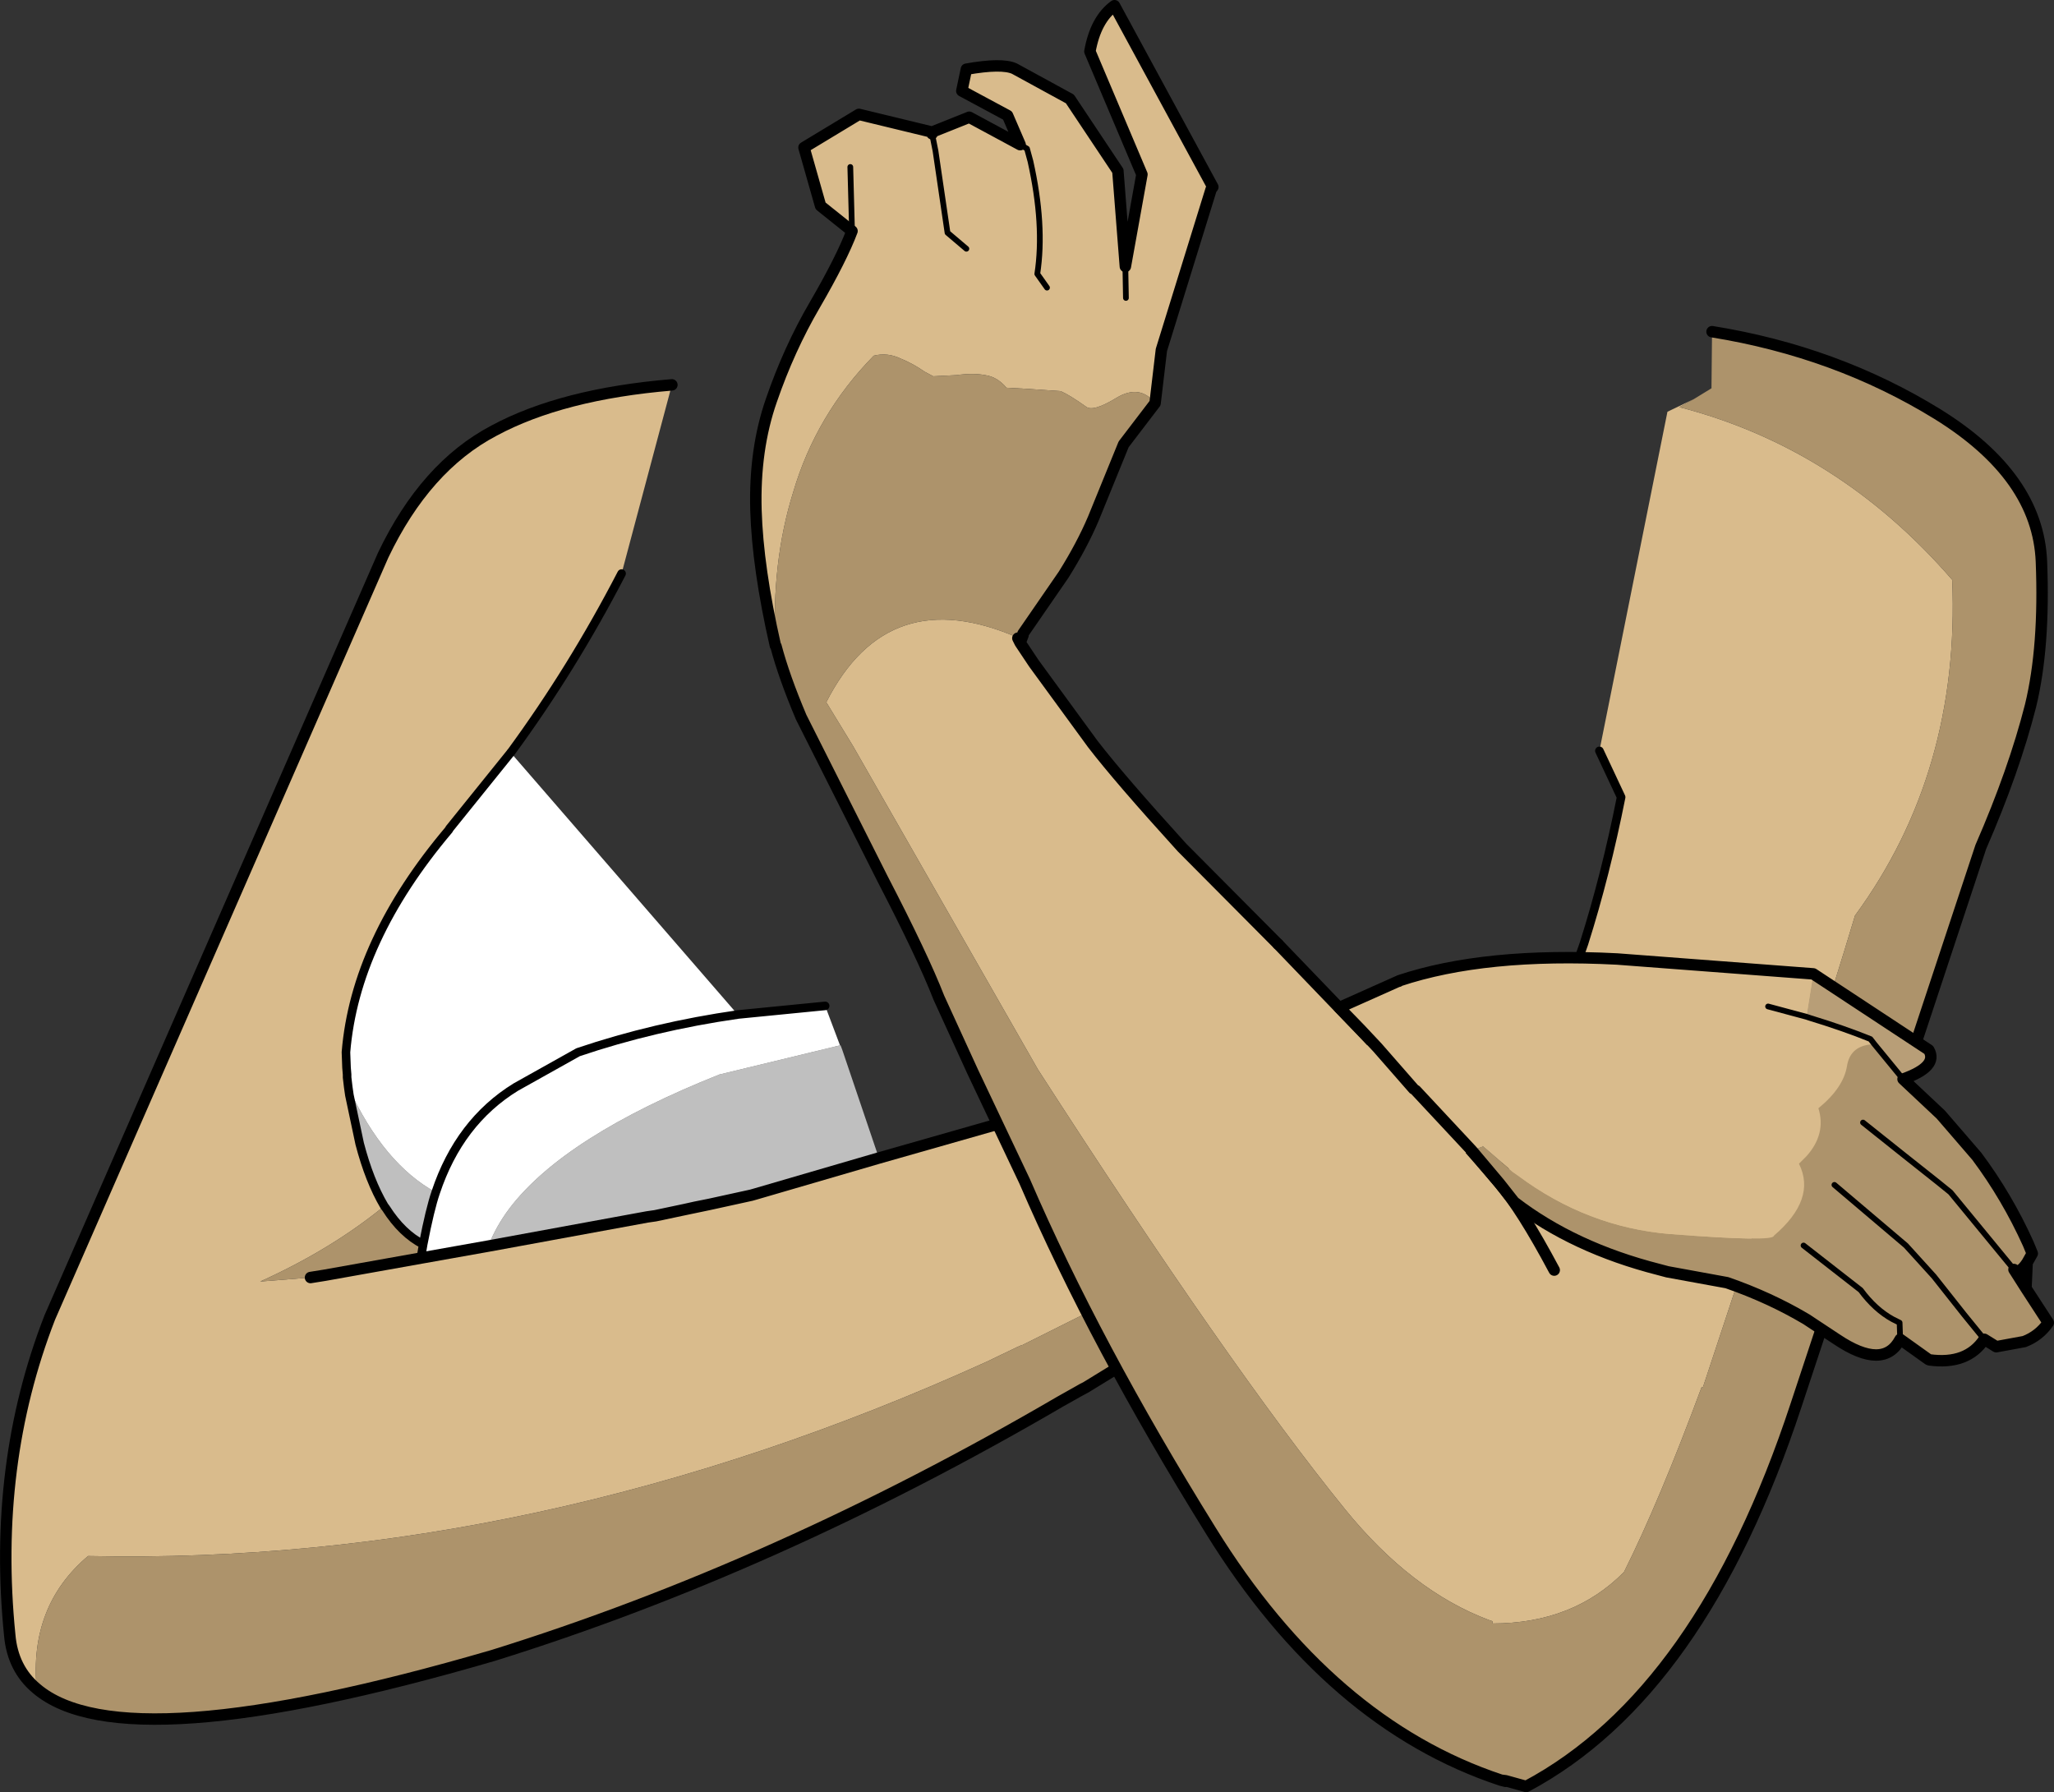 <?xml version="1.0" encoding="UTF-8" standalone="no"?>
<svg xmlns:xlink="http://www.w3.org/1999/xlink" height="156.7px" width="179.6px" xmlns="http://www.w3.org/2000/svg">
  <rect width="100%" height="100%" fill="#333333" stroke="none"/>
  <g transform="matrix(1.0, 0.0, 0.0, 1.0, 0.5, 30.0)">
    <path d="M76.35 71.25 L86.35 68.4 87.2 68.4 96.6 83.75 88.9 87.6 88.85 87.6 88.4 87.8 85.8 89.05 Q46.5 106.9 7.2 106.05 2.05 110.4 2.7 117.65 0.6 115.9 0.35 112.95 -1.15 98.05 3.85 85.2 L33.0 18.55 Q36.7 10.8 42.7 7.65 48.65 4.45 58.25 3.65 L53.85 20.15 Q49.55 28.45 44.2 35.75 L38.8 42.45 38.75 42.55 Q30.55 52.25 29.75 62.0 L29.8 63.35 29.85 63.95 29.85 64.2 29.95 65.05 30.05 65.75 30.95 70.0 Q31.8 73.25 33.1 75.45 28.45 79.25 22.25 82.05 L26.65 81.7 27.9 81.5 36.3 80.0 42.2 78.95 56.1 76.4 56.8 76.3 59.4 75.75 61.55 75.3 65.2 74.5 65.55 74.4 76.35 71.25" fill="#d9bb8c" fill-rule="evenodd" stroke="none"/>
    <path d="M36.3 80.0 L27.9 81.5 26.65 81.7 22.25 82.05 Q28.45 79.25 33.1 75.45 L33.25 75.65 Q34.65 77.85 36.5 78.8 L36.3 80.0 M2.7 117.65 Q2.05 110.4 7.2 106.05 46.5 106.9 85.8 89.05 L88.4 87.8 88.85 87.6 88.9 87.6 96.6 83.75 101.7 86.85 94.45 91.3 94.15 91.45 93.8 91.65 92.2 92.55 Q67.35 107.05 42.6 114.75 10.35 124.15 2.7 117.65" fill="#ad936b" fill-rule="evenodd" stroke="none"/>
    <path d="M76.35 71.25 L65.55 74.4 65.2 74.5 61.55 75.3 60.3 75.55 59.4 75.75 56.8 76.3 56.1 76.4 42.2 78.95 Q42.85 77.25 44.05 75.65 48.85 69.35 62.4 63.95 L72.95 61.4 73.0 61.4 73.15 61.8 76.35 71.25 M33.1 75.45 Q31.8 73.25 30.95 70.0 L30.05 65.75 29.95 65.05 30.0 65.15 Q33.05 71.75 37.6 74.25 37.1 75.7 36.5 78.8 34.65 77.85 33.25 75.65 L33.1 75.45" fill="#bfbfbf" fill-rule="evenodd" stroke="none"/>
    <path d="M42.2 78.95 L36.3 80.0 36.5 78.8 Q37.1 75.7 37.6 74.25 33.05 71.75 30.0 65.15 L29.95 65.05 29.85 64.2 29.85 63.95 29.8 63.35 29.75 62.0 Q30.55 52.25 38.75 42.55 L38.8 42.45 44.2 35.75 44.15 35.8 64.0 58.7 64.05 58.7 Q56.7 59.75 50.05 62.0 L44.6 65.05 Q39.65 68.1 37.6 74.25 39.65 68.1 44.6 65.05 L50.05 62.0 Q56.7 59.75 64.05 58.7 L71.65 57.95 72.95 61.4 62.4 63.95 Q48.85 69.35 44.05 75.65 42.85 77.25 42.2 78.95" fill="#ffffff" fill-rule="evenodd" stroke="none"/>
    <path d="M87.2 68.4 L86.35 68.4 76.35 71.25 65.55 74.4 65.2 74.5 61.55 75.3 59.4 75.75 56.8 76.3 56.1 76.4 42.2 78.95 36.3 80.0 27.9 81.5 26.65 81.7 M58.25 3.65 Q48.65 4.45 42.7 7.65 36.7 10.8 33.0 18.55 L3.85 85.2 Q-1.15 98.05 0.35 112.95 0.6 115.9 2.7 117.65 10.35 124.15 42.6 114.75 67.35 107.05 92.2 92.55 L93.8 91.65 94.15 91.45 94.45 91.3 101.7 86.85 96.6 83.75 M94.45 91.3 L93.8 91.65 M59.4 75.75 L60.3 75.55 61.55 75.3 M65.2 74.5 L65.55 74.4" fill="none" stroke="#000000" stroke-linecap="round" stroke-linejoin="round" stroke-width="1.0"/>
    <path d="M33.1 75.45 Q31.8 73.25 30.95 70.0 L30.05 65.75 29.95 65.05 29.85 64.2 29.85 63.95 29.8 63.35 29.75 62.0 Q30.55 52.25 38.75 42.55 L38.8 42.45 44.2 35.75 Q49.55 28.45 53.85 20.15 M44.15 35.8 L44.2 35.75 M37.6 74.25 Q39.65 68.1 44.6 65.05 L50.05 62.0 Q56.7 59.75 64.05 58.7 L64.0 58.7 M36.5 78.8 Q37.1 75.7 37.6 74.25 M36.3 80.0 L36.5 78.8 Q34.65 77.85 33.25 75.65 L33.1 75.45 M64.05 58.7 L71.65 57.95" fill="none" stroke="#000000" stroke-linecap="round" stroke-linejoin="round" stroke-width="0.75"/>
    <path d="M73.85 -15.4 L74.0 -9.8 73.85 -15.4 M67.3 26.45 Q65.75 19.65 65.6 14.6 65.45 9.3 66.95 5.0 68.5 0.5 70.75 -3.35 73.1 -7.4 74.0 -9.8 L71.25 -12.0 69.8 -17.1 74.6 -20.0 81.0 -18.45 84.25 -19.75 88.7 -17.35 87.6 -19.9 83.6 -22.05 84.0 -23.95 Q87.1 -24.5 88.2 -24.0 L93.05 -21.35 97.25 -15.05 97.25 -15.0 97.9 -6.7 99.35 -14.75 94.8 -25.5 Q95.3 -28.3 96.95 -29.5 L105.55 -13.65 105.4 -13.45 101.05 0.6 100.5 5.25 Q99.15 3.55 97.1 4.8 95.05 6.05 94.45 5.55 93.05 4.55 92.25 4.2 L89.35 4.0 87.5 3.9 Q86.7 2.95 85.65 2.8 84.6 2.6 83.1 2.8 L81.1 2.9 80.35 2.5 Q79.35 1.8 78.25 1.35 77.1 0.8 75.9 1.1 70.85 6.25 68.85 13.05 66.95 19.15 67.3 26.45 M88.7 26.2 L89.9 28.0 95.05 35.05 Q97.4 38.1 102.85 44.1 L111.25 52.55 119.95 61.6 123.1 65.2 123.3 65.35 Q127.05 69.25 130.6 73.45 L138.0 52.5 Q139.9 46.5 141.25 39.7 L139.35 35.65 145.3 6.0 147.6 4.9 146.35 5.6 Q160.25 9.2 170.2 20.7 170.9 37.5 161.7 50.05 158.3 61.45 148.4 91.3 L148.4 91.35 148.3 91.25 Q144.6 101.25 141.5 107.45 137.05 111.95 130.0 111.95 L130.0 111.75 129.7 111.65 Q122.9 109.1 117.1 101.95 107.0 89.5 90.25 63.5 L74.1 35.25 71.75 31.4 Q77.15 20.75 88.6 25.8 L88.5 25.8 88.7 26.2 M81.0 -18.3 L81.0 -18.45 81.0 -18.3 81.3 -16.8 82.35 -9.65 84.0 -8.25 82.35 -9.65 81.3 -16.8 81.0 -18.3 M97.95 -3.95 L97.9 -6.7 97.95 -3.95 M91.05 -4.85 L90.2 -6.05 Q90.85 -10.3 89.6 -15.9 L89.45 -16.45 89.3 -17.0 88.7 -17.35 89.3 -17.0 89.45 -16.45 89.6 -15.9 Q90.85 -10.3 90.2 -6.05 L91.05 -4.85" fill="#d9bb8c" fill-rule="evenodd" stroke="none"/>
    <path d="M100.5 5.25 L97.75 8.85 95.1 15.35 Q94.1 17.7 92.5 20.25 L88.95 25.4 88.95 25.55 88.6 25.8 Q77.15 20.75 71.75 31.4 L74.1 35.25 90.25 63.5 Q107.0 89.5 117.1 101.95 122.9 109.1 129.7 111.65 L130.0 111.75 130.0 111.95 Q137.05 111.95 141.5 107.45 144.6 101.25 148.3 91.25 L148.4 91.35 148.4 91.3 Q158.3 61.45 161.7 50.05 170.9 37.5 170.2 20.7 160.25 9.2 146.35 5.6 L147.6 4.9 149.15 3.95 149.2 -1.0 Q160.05 0.75 168.9 6.2 177.7 11.65 178.0 19.1 178.3 26.55 177.05 31.7 175.6 37.4 172.7 44.05 L156.55 92.85 Q148.25 118.05 132.95 126.2 L131.15 125.7 131.15 125.75 130.75 125.65 Q115.8 120.7 105.35 103.8 95.25 87.55 89.1 73.3 L84.55 63.7 81.6 57.25 Q80.2 53.65 76.65 46.8 L69.55 32.7 Q68.05 29.15 67.35 26.5 L67.3 26.45 Q66.95 19.15 68.85 13.05 70.85 6.25 75.9 1.1 77.1 0.8 78.25 1.35 79.35 1.8 80.35 2.5 L81.1 2.9 83.1 2.8 Q84.6 2.6 85.65 2.8 86.7 2.95 87.5 3.9 L89.35 4.0 92.25 4.2 Q93.05 4.55 94.45 5.55 95.05 6.05 97.1 4.8 99.15 3.55 100.5 5.25 M131.15 125.7 L130.75 125.65 131.15 125.7" fill="#ad936b" fill-rule="evenodd" stroke="none"/>
    <path d="M67.3 26.45 Q65.75 19.65 65.6 14.6 65.45 9.3 66.95 5.0 68.5 0.5 70.75 -3.35 73.1 -7.4 74.0 -9.8 L71.25 -12.0 69.8 -17.1 74.6 -20.0 81.0 -18.45 84.25 -19.75 88.7 -17.35 87.6 -19.9 83.6 -22.05 84.0 -23.95 Q87.1 -24.5 88.2 -24.0 L93.05 -21.35 97.25 -15.05 97.25 -15.0 97.9 -6.7 99.35 -14.75 94.8 -25.5 Q95.3 -28.3 96.95 -29.5 L105.55 -13.65 105.4 -13.45 101.05 0.6 100.5 5.25 97.75 8.85 95.1 15.35 Q94.1 17.7 92.5 20.25 L88.95 25.4 88.95 25.55 88.7 26.2 89.9 28.0 95.05 35.05 Q97.4 38.1 102.85 44.1 L111.25 52.55 M149.2 -1.0 Q160.05 0.75 168.9 6.2 177.7 11.65 178.0 19.1 178.3 26.55 177.05 31.7 175.6 37.4 172.7 44.05 L156.55 92.85 Q148.25 118.05 132.95 126.2 L131.15 125.7 130.75 125.65 Q115.8 120.7 105.35 103.8 95.25 87.55 89.1 73.3 L84.55 63.7 81.6 57.25 Q80.2 53.65 76.65 46.8 L69.55 32.7 Q68.05 29.15 67.35 26.5 L67.3 26.45 M131.15 125.75 L130.75 125.65 M81.0 -18.45 L81.0 -18.3 M88.6 25.8 L88.95 25.55 M88.6 25.8 L88.5 25.8 88.7 26.2" fill="none" stroke="#000000" stroke-linecap="round" stroke-linejoin="round" stroke-width="1.0"/>
    <path d="M130.6 73.45 L138.0 52.5 Q139.9 46.5 141.25 39.7 L139.35 35.65" fill="none" stroke="#000000" stroke-linecap="round" stroke-linejoin="round" stroke-width="0.75"/>
    <path d="M74.0 -9.8 L73.85 -15.4 M81.0 -18.3 L81.3 -16.8 82.35 -9.65 84.0 -8.25 M88.7 -17.35 L89.3 -17.0 89.45 -16.45 89.6 -15.9 Q90.85 -10.3 90.2 -6.05 L91.05 -4.85 M97.9 -6.7 L97.95 -3.95" fill="none" stroke="#000000" stroke-linecap="round" stroke-linejoin="round" stroke-width="0.5"/>
    <path d="M123.1 65.2 L119.95 61.6 111.25 52.55 M135.4 81.05 Q132.55 75.7 130.6 73.45 127.05 69.25 123.3 65.35" fill="none" stroke="#000000" stroke-linecap="round" stroke-linejoin="round" stroke-width="1.0"/>
    <path d="M123.3 65.35 L123.1 65.2 Z" fill="none" stroke="#000000" stroke-linecap="round" stroke-linejoin="round" stroke-width="0.75"/>
    <path d="M163.4 61.3 L165.9 64.35 169.2 67.45 172.35 71.1 Q175.0 74.65 176.85 78.75 L177.2 79.6 176.75 80.4 176.65 82.65 178.6 85.65 Q177.8 86.8 176.5 87.3 L174.05 87.75 173.0 87.1 Q171.5 89.35 168.2 88.9 L168.1 88.85 165.65 87.1 Q164.2 89.85 160.1 87.1 L157.45 85.35 Q154.25 83.45 150.5 82.15 L145.3 81.2 144.55 81.0 Q137.1 79.1 131.9 75.1 L130.6 73.45 128.2 70.6 129.15 70.25 129.15 70.2 129.2 70.25 131.75 72.45 132.25 72.8 Q138.3 77.3 145.55 77.9 L145.6 77.9 Q154.6 78.6 154.6 78.05 158.35 74.85 156.8 71.75 L157.45 71.1 Q159.2 69.15 158.5 66.9 160.7 65.1 161.0 63.2 161.3 61.35 163.4 61.3 M157.2 78.9 L162.2 82.8 Q163.45 84.5 165.0 85.35 L165.6 85.65 165.65 87.1 165.6 85.65 165.0 85.35 Q163.45 84.5 162.2 82.8 L157.2 78.9 M162.4 68.15 L166.1 71.1 169.0 73.4 170.05 74.25 175.6 81.0 170.05 74.25 169.0 73.4 166.1 71.1 162.4 68.15 M176.65 82.65 L175.6 81.0 Q176.05 81.45 176.75 80.4 176.05 81.45 175.6 81.0 L176.65 82.65 M159.9 73.6 L166.15 78.9 168.6 81.6 171.25 84.95 173.0 87.1 171.25 84.95 168.6 81.6 166.15 78.9 159.9 73.6" fill="#ad936b" fill-rule="evenodd" stroke="none"/>
    <path d="M163.4 61.3 L163.05 60.85 Q160.7 59.9 157.75 59.0 L158.5 59.2 157.45 58.9 158.05 55.15 168.15 61.8 Q169.0 63.25 165.9 64.35 L163.4 61.3" fill="#b89e77" fill-rule="evenodd" stroke="none"/>
    <path d="M157.75 59.0 Q160.7 59.9 163.05 60.85 L163.4 61.3 Q161.3 61.35 161.0 63.2 160.7 65.1 158.5 66.9 159.2 69.15 157.45 71.1 L156.8 71.75 Q158.35 74.85 154.6 78.05 154.6 78.6 145.6 77.9 L145.55 77.9 Q138.3 77.3 132.25 72.8 L131.75 72.45 129.2 70.25 129.15 70.2 129.15 70.25 128.2 70.6 123.3 65.35 128.2 70.6 124.65 72.0 120.0 70.5 119.15 70.25 Q115.5 69.05 117.85 64.4 118.95 62.15 119.2 60.8 L118.45 60.0 117.6 59.05 116.75 58.25 116.6 58.1 116.75 58.25 116.4 58.2 116.6 58.1 121.75 55.8 121.8 55.8 121.9 55.8 121.85 55.75 Q129.35 53.25 140.9 53.85 L158.05 55.15 157.45 58.9 157.75 59.0 M154.1 58.0 L157.45 58.9 154.1 58.0 M123.1 65.2 L119.95 61.6 119.2 60.8 119.95 61.6 123.1 65.2 123.3 65.35 123.1 65.2" fill="#d9bb8c" fill-rule="evenodd" stroke="none"/>
    <path d="M163.4 61.3 L163.05 60.85 Q160.7 59.9 157.75 59.0 L157.45 58.9 154.1 58.0 M165.9 64.35 L163.4 61.3 M165.65 87.1 L165.6 85.65 165.0 85.35 Q163.45 84.5 162.2 82.8 L157.2 78.9 M175.6 81.0 L170.05 74.25 169.0 73.4 166.1 71.1 162.4 68.15 M173.0 87.1 L171.25 84.95 168.6 81.6 166.15 78.9 159.9 73.6" fill="none" stroke="#000000" stroke-linecap="round" stroke-linejoin="round" stroke-width="0.5"/>
    <path d="M128.2 70.6 L130.6 73.45 131.9 75.1 Q137.1 79.1 144.55 81.0 L145.3 81.2 150.5 82.15 Q154.25 83.45 157.45 85.35 L160.1 87.1 Q164.2 89.85 165.65 87.1 L168.1 88.85 168.2 88.9 Q171.5 89.35 173.0 87.1 L174.05 87.75 176.5 87.3 Q177.8 86.8 178.6 85.65 L176.65 82.65 176.75 80.4 Q176.05 81.45 175.6 81.0 L176.65 82.65 M158.05 55.15 L168.15 61.8 Q169.0 63.25 165.9 64.35 L169.2 67.45 172.35 71.1 Q175.0 74.65 176.85 78.75 L177.2 79.6 176.75 80.4 M118.45 60.0 L119.2 60.8 119.95 61.6 123.1 65.2 M123.3 65.35 L128.2 70.6 M116.6 58.1 L116.75 58.25 118.45 60.0 M116.6 58.1 L121.75 55.8 121.8 55.8 M121.85 55.75 Q129.35 53.25 140.9 53.85 L158.05 55.15" fill="none" stroke="#000000" stroke-linecap="round" stroke-linejoin="round" stroke-width="1.0"/>
    <path d="M123.1 65.2 L123.3 65.35" fill="none" stroke="#000000" stroke-linecap="round" stroke-linejoin="round" stroke-width="0.75"/>
  </g>
</svg>

